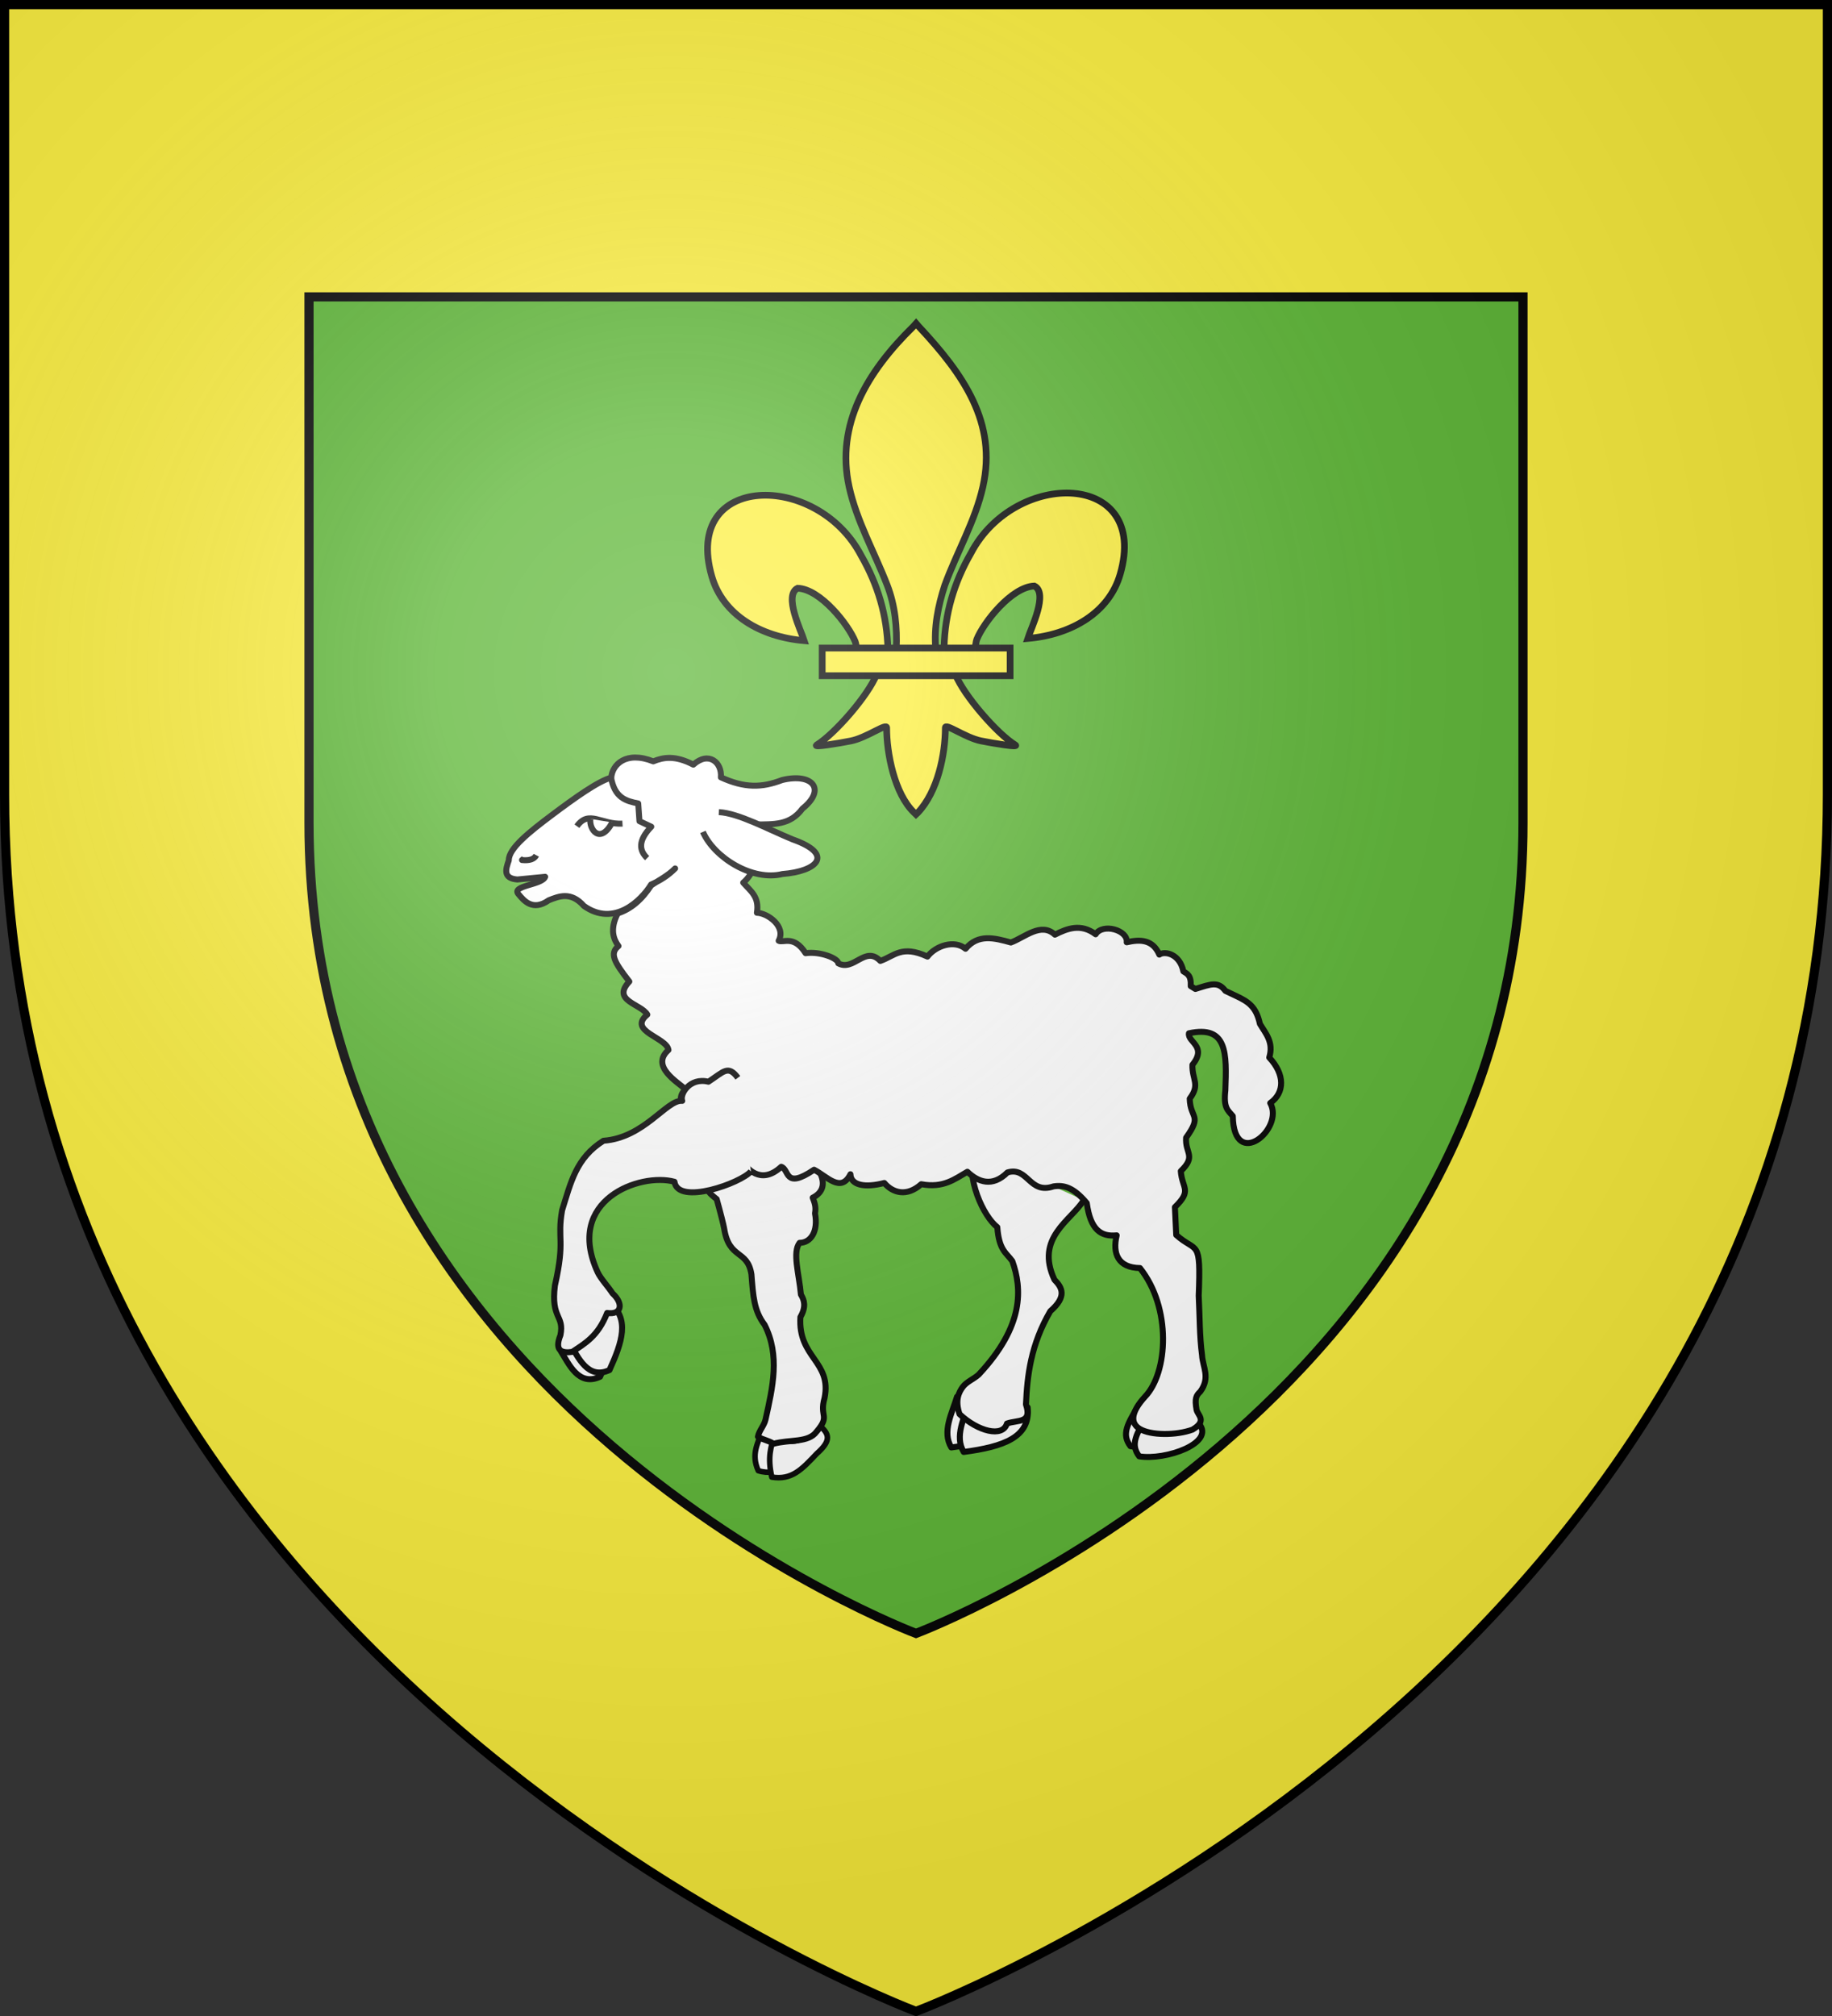<?xml version="1.0" encoding="UTF-8" standalone="no"?>
<svg
   xmlns:dc="http://purl.org/dc/elements/1.1/"
   xmlns:cc="http://creativecommons.org/ns#"
   xmlns:rdf="http://www.w3.org/1999/02/22-rdf-syntax-ns#"
   xmlns:svg="http://www.w3.org/2000/svg"
   xmlns="http://www.w3.org/2000/svg"
   xmlns:xlink="http://www.w3.org/1999/xlink"
   xmlns:sodipodi="http://sodipodi.sourceforge.net/DTD/sodipodi-0.dtd"
   xmlns:inkscape="http://www.inkscape.org/namespaces/inkscape"
   width="600"
   height="660"
   viewBox="0 0 600 660"
   id="svg2"
   sodipodi:version="0.32"
   inkscape:version="0.46"
   sodipodi:docname="Blason_Liederschiedt-A.svg"
   inkscape:output_extension="org.inkscape.output.svg.inkscape"
   version="1.0">
  <rect x="0" y="0" width="600" height="660" fill="#333333" stroke="none"/>
  <sodipodi:namedview
     inkscape:window-height="977"
     inkscape:window-width="1280"
     inkscape:pageshadow="2"
     inkscape:pageopacity="0.0"
     guidetolerance="10.0"
     gridtolerance="10.0"
     objecttolerance="10.0"
     borderopacity="1.0"
     bordercolor="#666666"
     pagecolor="#ffffff"
     id="base"
     showgrid="false"
     inkscape:zoom="1.1863636"
     inkscape:cx="300"
     inkscape:cy="330"
     inkscape:window-x="-4"
     inkscape:window-y="-4"
     inkscape:current-layer="layer4"
     inkscape:object-nodes="true"
     inkscape:window-maximized="1" />
  <defs
     id="defs4">
    <radialGradient
       id="Gradient1"
       gradientUnits="userSpaceOnUse"
       cx="-80"
       cy="-80"
       r="405">
      <stop
         style="stop-color:#fff;stop-opacity:0.31"
         offset="0"
         id="stop7" />
      <stop
         style="stop-color:#fff;stop-opacity:0.25"
         offset="0.19"
         id="stop9" />
      <stop
         style="stop-color:#6b6b6b;stop-opacity:0.125"
         offset="0.6"
         id="stop11" />
      <stop
         style="stop-color:#000;stop-opacity:0.125"
         offset="1"
         id="stop13" />
    </radialGradient>
    <clipPath
       id="shield_cut">
      <path
         id="shield"
         d="M -298.5,-298.5 L 298.5,-298.5 L 298.5,-40 C 298.5,246.31 0,358.5 0,358.5 C 0,358.5 -298.5,246.31 -298.5,-40 L -298.5,-298.5 z" />
    </clipPath>
  </defs>
  <g
     id="layer4"
     inkscape:label="Fond écu"
     inkscape:groupmode="layer"
     transform="translate(300,300)">
    <use
       xlink:href="#shield"
       id="use18"
       style="fill:#fcef3c"
       x="0"
       y="0"
       width="600"
       height="660" />
    <path
       style="fill:#5ab532;stroke:#000000;stroke-width:3;stroke-opacity:1"
       id="path7004"
       d="M -198.801,-202.811 L 198.801,-202.811 L 198.801,-30.65 C 198.801,160.032 0,234.751 0,234.751 C 0,234.751 -198.801,160.032 -198.801,-30.65 L -198.801,-202.811 z" />
  </g>
  <g
     id="layer3"
     inkscape:label="Meubles"
     inkscape:groupmode="layer"
     transform="translate(300,300)">
    <g
       id="g2862"
       transform="matrix(0.768,-5.3712483e-2,5.3712483e-2,0.768,-14.242,58.166)">
      <path
         sodipodi:nodetypes="ccccc"
         id="path16740"
         d="M 26.868,130.921 C 24.288,137.778 19.385,145.261 22.945,152.262 C 39.929,151.221 51.819,148.037 51.402,135.234 L 48.436,135.504 C 46.1,142.496 34.057,136.816 26.868,130.921 z"
         style="fill:#ffffff;fill-opacity:1;fill-rule:evenodd;stroke:#000000;stroke-width:2.545;stroke-linecap:butt;stroke-linejoin:round;stroke-miterlimit:4;stroke-dasharray:none;stroke-opacity:1;display:inline" />
      <path
         style="fill:#ffffff;fill-opacity:1;fill-rule:evenodd;stroke:#000000;stroke-width:2.545;stroke-linecap:butt;stroke-linejoin:round;stroke-miterlimit:4;stroke-dasharray:none;stroke-opacity:1;display:inline"
         d="M 32.004,133.203 C 29.424,140.061 24.521,147.544 28.081,154.545 C 45.065,153.504 56.955,150.319 56.538,137.517 L 53.572,137.787 C 51.236,144.779 39.193,139.099 32.004,133.203 z"
         id="path16742"
         sodipodi:nodetypes="ccccc" />
      <path
         sodipodi:nodetypes="ccccccscccc"
         id="path16744"
         d="M 86.483,51.287 C 80.546,59.614 64.595,65.722 71.704,84.179 C 74.782,87.787 76.566,91.654 69.008,97.39 C 59.683,111.112 57.336,123.928 55.907,136.214 C 58.052,144.578 52.005,142.453 47.279,143.763 C 45.033,149.709 34.705,146.246 27.438,138.371 C 25.821,132.224 27.83,129.013 29.631,126.906 C 31.388,124.852 34.603,123.847 36.699,122.194 C 57.655,102.786 57.675,86.856 54.368,75.012 C 51.968,71.173 49.057,70.022 49.007,60.184 C 43.433,55.152 37.027,38.684 41.22,26.856"
         style="fill:#ffffff;fill-opacity:1;fill-rule:evenodd;stroke:#000000;stroke-width:2.545;stroke-linecap:butt;stroke-linejoin:round;stroke-miterlimit:4;stroke-dasharray:none;stroke-opacity:1;display:inline" />
      <g
         transform="matrix(0.997,-7.6845297e-2,7.6845297e-2,0.997,-328.694,-375.731)"
         id="g16746"
         style="display:inline">
        <path
           style="fill:#ffffff;fill-opacity:1;fill-rule:evenodd;stroke:#000000;stroke-width:2.364;stroke-linecap:butt;stroke-linejoin:round;stroke-miterlimit:4;stroke-dasharray:none;stroke-opacity:1"
           d="M 230.89,535.563 C 229.028,539.749 225.251,543.731 227.354,551.24 C 235.453,555.215 242.492,549.81 250.592,546.439 C 257.769,541.774 257.573,540.32 254.186,536.315 C 243.799,543.492 235.978,542.309 230.89,535.563 z"
           id="path16748"
           sodipodi:nodetypes="ccccc" />
        <path
           sodipodi:nodetypes="ccccc"
           id="path16750"
           d="M 236.192,537.684 C 234.33,541.87 231.979,545.851 232.656,554.787 C 240.755,557.336 245.512,553.642 253.04,547.704 C 260.217,543.039 259.451,540.158 256.064,536.153 C 245.677,543.33 242.422,541.577 236.192,537.684 z"
           style="fill:#ffffff;fill-opacity:1;fill-rule:evenodd;stroke:#000000;stroke-width:2.364;stroke-linecap:butt;stroke-linejoin:round;stroke-miterlimit:4;stroke-dasharray:none;stroke-opacity:1" />
        <path
           sodipodi:nodetypes="cccccccscccccccccccc"
           id="path16752"
           d="M 219.824,400.048 C 221.019,401.79 222.293,406.846 223.471,413.049 C 223.471,413.049 224.098,416.834 224.824,421.432 C 220.297,427.993 224.424,431.896 226.743,434.405 C 227.529,440.638 228.028,445.646 228.062,447.175 C 228.17,460.737 236.577,457.352 236.69,468.205 C 236.06,477.553 235.457,483.638 239.116,490.313 C 243.696,504.165 238.729,516.787 233.584,530.197 C 232.628,532.688 230.24,534.35 229.332,536.908 C 231.142,538.545 233.698,539.183 235.435,540.862 C 242.784,540.008 250.138,542.705 254.316,538.458 C 261.286,532.395 256.302,532.475 259.766,524.823 C 265.208,509.763 251.008,506.258 254.644,489.235 C 257.789,485.251 257.335,482.376 256.261,479.798 C 256.766,471.061 255.225,461.421 258.926,457.96 C 263.596,458.648 267.552,454.385 267.237,446.526 C 268.18,443.808 267.694,441.804 267.237,439.786 C 272.233,438.15 273.405,434.251 271.785,429.532 C 276.463,422.158 276.238,417.343 274.086,414.24 C 274.47,408.016 274.062,402.812 272.623,401.569"
           style="fill:#ffffff;fill-opacity:1;fill-rule:evenodd;stroke:#000000;stroke-width:2.545;stroke-linecap:butt;stroke-linejoin:round;stroke-miterlimit:4;stroke-opacity:1" />
      </g>
      <path
         sodipodi:nodetypes="cccc"
         id="path16754"
         d="M 103.769,139.849 C 98.311,147.632 95.506,151.677 99.002,157.046 C 110.06,159.629 131.787,153.671 125.338,144.972 C 115.143,146.269 107.5,145.016 103.769,139.849 z"
         style="fill:#ffffff;fill-opacity:1;fill-rule:evenodd;stroke:#000000;stroke-width:2.545;stroke-linecap:butt;stroke-linejoin:round;stroke-miterlimit:4;stroke-dasharray:none;stroke-opacity:1;display:inline" />
      <path
         style="fill:#ffffff;fill-opacity:1;fill-rule:evenodd;stroke:#000000;stroke-width:2.545;stroke-linecap:butt;stroke-linejoin:round;stroke-miterlimit:4;stroke-dasharray:none;stroke-opacity:1;display:inline"
         d="M 107.193,144.415 C 101.735,152.198 98.93,156.243 102.426,161.612 C 113.484,164.195 135.211,158.236 128.762,149.537 C 118.567,150.835 110.924,149.581 107.193,144.415 z"
         id="path16756"
         sodipodi:nodetypes="cccc" />
      <path
         style="fill:#ffffff;fill-opacity:1;fill-rule:evenodd;stroke:#000000;stroke-width:2.545;stroke-linecap:butt;stroke-linejoin:round;stroke-miterlimit:4;stroke-dasharray:none;stroke-opacity:1;display:inline"
         d="M -58.028,27.022 C -57.073,13.705 -65.787,19.302 -66.925,14.35"
         id="path16758"
         sodipodi:nodetypes="cc" />
      <path
         sodipodi:nodetypes="cccccccccccccscccccccccccccccccccccccccccccccccccccccccccscccccccccccccccccc"
         style="fill:#ffffff;fill-opacity:1;fill-rule:evenodd;stroke:#000000;stroke-width:2.545;stroke-linecap:butt;stroke-linejoin:round;stroke-miterlimit:4;stroke-opacity:1;display:inline"
         d="M -56.167,26.492 C -55.814,26.51 -50.638,35.947 -40.885,28.148 C -37.413,29.568 -40.35,38.051 -27.047,30.376 C -21.723,33.56 -16.389,41.198 -11.747,33.367 C -11.929,38.078 -5.965,39.644 2.364,38.076 C 5.646,42.578 11.504,44.725 18.002,39.693 C 27.249,42.1 32.318,38.538 37.953,35.784 C 42.163,40.464 48.107,43.222 54.938,37.267 C 63.925,35.261 63.476,47.364 74.081,44.546 C 78.633,44.165 82.648,45.655 87.696,52.635 C 88.464,64.097 92.695,67.393 99.424,67.194 C 97.014,74.869 99.09,80.976 108.321,81.753 C 120.607,99.5 117.195,126.927 106.656,136.483 C 100.146,142.677 99.61,147.205 103.412,149.935 C 107.913,153.167 118.892,153.879 125.846,151.851 C 132.503,148.491 128.42,145.921 128.131,143.493 C 127.654,138.675 128.344,137.539 130.288,135.944 C 135.066,130.293 132.01,125.557 132.096,120.576 C 131.584,112.462 132.282,104.066 132.445,95.233 C 135.147,70.614 132.962,77.256 124.705,68.811 L 124.974,56.949 C 132.922,50.234 128.569,49.383 128.542,41.85 C 135.699,35.839 130.829,34.465 131.777,27.831 C 139.513,18.485 134.099,20.074 134.473,11.384 C 139.512,5.575 135.975,3.495 136.63,-2.905 C 143.59,-10.364 135.131,-12.701 136.091,-16.385 C 152.659,-18.748 151.553,-6.862 149.839,8.937 C 148.465,16.344 150.317,17.41 152.241,20.044 C 151.007,43.501 173.931,27.008 168.514,15.621 C 175.019,11.655 175.632,3.898 169.444,-3.714 C 171.868,-10.084 168.659,-13.95 166.478,-18.273 C 165.426,-25.489 162.443,-27.92 157.121,-30.866 L 152.807,-33.292 C 150.01,-37.654 146.927,-36.614 140.135,-34.989 L 138.248,-36.337 C 138.807,-40.923 137.076,-41.692 135.552,-42.807 C 134.592,-50.347 128.304,-52.13 125.846,-50.626 C 123.575,-57.139 118.373,-57.788 112.365,-56.827 C 113.38,-61.923 102.742,-65.793 99.424,-61.141 C 93.522,-66.297 87.508,-64.469 82.138,-62.188 C 76.592,-68.066 69.255,-61.912 63.202,-60.175 C 56.349,-62.604 49.585,-64.895 43.79,-58.858 C 39.297,-63.172 31.168,-60.987 27.393,-56.673 C 16.779,-62.501 13.399,-57.878 7.269,-56.232 C 1.289,-63.348 -4.282,-52.443 -10.651,-56.457 C -10.468,-58.558 -17.984,-62.182 -24.225,-61.731 C -28.676,-69.928 -33.489,-66.611 -35.282,-67.804 C -31.56,-73.704 -39.267,-79.93 -43.68,-80.312 C -42.101,-87.04 -45.68,-89.662 -48.61,-93.505 C -44.53,-96.361 -40.173,-103.862 -43.865,-108.599 C -40.317,-106.991 -45.001,-114.714 -42.006,-117.814 C -33.921,-117.425 -27.121,-116.286 -21.265,-123.143 C -10.423,-130.649 -15.966,-138.115 -29.065,-135.878 C -37.962,-133.163 -45.242,-133.56 -54.948,-138.844 C -53.977,-145.139 -59.347,-150.428 -66.271,-145.045 C -73.758,-149.612 -78.695,-149.08 -83.174,-147.63 C -94.48,-153.032 -100.701,-147.426 -101.476,-141.967 C -107.033,-140.955 -117.686,-134.389 -127.648,-127.955 C -137.765,-121.421 -147.153,-114.989 -147.417,-109.939 C -149.011,-106.194 -150.502,-102.486 -144.366,-101.551 L -132.481,-101.867 C -133.878,-98.422 -147.537,-99.226 -144.228,-95.181 C -142.35,-92.59 -138.877,-87.401 -131.626,-91.814 C -127.249,-93.179 -122.029,-95.019 -116.904,-88.364 C -104.783,-78.389 -92.393,-88.906 -87.749,-95.45 C -83.862,-96.826 -80.243,-98.739 -77.073,-101.551 C -80.414,-98.592 -84.955,-96.742 -87.755,-95.064 C -92.061,-89.351 -97.021,-85.599 -102.765,-84.2 C -106.793,-77.539 -105.215,-73.18 -103.412,-70.32 C -107.487,-67.461 -105.813,-63.786 -99.857,-54.94 C -108.167,-47.284 -95.504,-45.144 -93.207,-40.381 C -102.235,-33.908 -85.577,-30.139 -85.283,-24.743 C -93.585,-18.363 -82.292,-10.852 -79.141,-7.488 C -84.945,-3.514 -78.598,3.879 -74.435,3.566 C -73.425,3.479 -73.532,8.261 -64.389,13.479 C -66.047,23.044 -57.344,27.375 -56.167,26.492 z"
         id="path16760" />
      <g
         transform="matrix(0.92,0.391,-0.391,0.92,-109.667,-447.072)"
         id="g16762"
         style="display:inline">
        <path
           style="fill:#ffffff;fill-opacity:1;fill-rule:evenodd;stroke:#000000;stroke-width:2.545;stroke-linecap:butt;stroke-linejoin:round;stroke-miterlimit:4;stroke-dasharray:none;stroke-opacity:1"
           d="M 196.06,492.946 C 206.623,496.666 206.732,507.157 205.496,520.177 C 198.162,527.259 191.04,519.176 186.322,515.499 C 189.164,506.259 194.302,505.064 196.06,492.946 z"
           id="path16764"
           sodipodi:nodetypes="cccc" />
        <path
           sodipodi:nodetypes="cccc"
           id="path16766"
           d="M 198.913,488.952 C 209.477,492.671 209.585,503.162 208.349,516.182 C 201.015,523.265 193.893,515.182 189.176,511.505 C 192.018,502.264 197.155,501.07 198.913,488.952 z"
           style="fill:#ffffff;fill-opacity:1;fill-rule:evenodd;stroke:#000000;stroke-width:2.545;stroke-linecap:butt;stroke-linejoin:round;stroke-miterlimit:4;stroke-dasharray:none;stroke-opacity:1" />
        <path
           style="fill:#ffffff;fill-opacity:1;fill-rule:evenodd;stroke:#000000;stroke-width:2.545;stroke-linecap:butt;stroke-linejoin:round;stroke-miterlimit:4;stroke-opacity:1"
           d="M 237.714,416.651 C 235.279,422.802 213.145,440.579 208.381,431.444 C 193.255,432.41 166.57,454.039 190.055,478.511 C 192.076,480.617 196.168,482.756 198.944,484.921 C 204.944,487.506 205.601,492.407 199.484,493.548 C 199.042,504.273 194.767,508.865 190.856,514.039 C 187.082,516.016 183.392,516.321 183.783,508.963 C 182.612,500.263 177.646,503.853 174.68,489.774 C 172.47,469.643 169.16,471.081 167.13,458.499 C 166.809,446.153 165.452,435.566 174.14,424.798 C 190.22,417.924 193.844,399.36 200.293,397.837 C 198.316,395.692 199.904,387.252 208.176,386.508 C 212.964,380.303 213.714,376.934 219.472,380.835"
           id="path16768"
           sodipodi:nodetypes="ccscccccccccc" />
      </g>
      <path
         sodipodi:nodetypes="cccc"
         id="path16770"
         d="M -56.851,-124.157 C -48.484,-123.104 -36.91,-115.639 -26.47,-110.44 C -8.717,-102.788 -16.875,-96.082 -31.701,-96.007 C -44.581,-93.718 -60.18,-104.94 -64.195,-116.225"
         style="fill:#ffffff;fill-opacity:1;fill-rule:evenodd;stroke:#000000;stroke-width:2.545;stroke-linecap:butt;stroke-linejoin:round;stroke-miterlimit:4;stroke-opacity:1;display:inline" />
      <path
         style="fill:#ffffff;fill-opacity:1;fill-rule:evenodd;stroke:#000000;stroke-width:2.545;stroke-linecap:butt;stroke-linejoin:round;stroke-miterlimit:4;stroke-dasharray:none;stroke-opacity:1;display:inline"
         d="M -101.59,-142.349 C -100.768,-133.222 -95.851,-131.602 -90.806,-130.216 L -90.806,-122.667 L -85.953,-119.971 C -92.151,-114.344 -91.759,-110.239 -88.649,-106.76"
         id="path16772"
         sodipodi:nodetypes="ccccc" />
      <path
         style="fill:#ffffff;fill-opacity:1;fill-rule:evenodd;stroke:#000000;stroke-width:2.545;stroke-linecap:butt;stroke-linejoin:round;stroke-miterlimit:4;stroke-dasharray:none;stroke-opacity:1;display:inline"
         d="M -98.085,-122.128 C -107.131,-122.269 -111.928,-129.114 -117.497,-122.397"
         id="path16774"
         sodipodi:nodetypes="cc" />
      <path
         style="fill:#ffffff;fill-opacity:1;fill-rule:evenodd;stroke:#000000;stroke-width:2.545;stroke-linecap:butt;stroke-linejoin:round;stroke-miterlimit:4;stroke-dasharray:none;stroke-opacity:1;display:inline"
         d="M -111.566,-125.093 C -112.521,-120.715 -108.196,-113.724 -102.399,-122.937"
         id="path16776"
         sodipodi:nodetypes="cc" />
      <path
         style="fill:#ffffff;fill-opacity:1;fill-rule:evenodd;stroke:#000000;stroke-width:2.545;stroke-linecap:butt;stroke-linejoin:round;stroke-miterlimit:4;stroke-dasharray:none;stroke-opacity:1;display:inline"
         d="M -135.593,-111.28 C -136.588,-109.669 -138.642,-109.117 -141.794,-109.663 L -140.985,-110.202"
         id="path16778"
         sodipodi:nodetypes="ccc" />
    </g>
    <g
       id="g2979"
       transform="matrix(1.1,0,0,1.1,-29.151,28.975)">
      <path
         d="M 34.864,-106.536 C 35.115,-116.449 37.812,-125.663 42.835,-134.394 C 55.985,-159.543 96.149,-158.943 87.295,-128.184 C 84.033,-116.849 72.95,-110.188 59.783,-109.045 C 60.734,-112.032 65.961,-122.59 61.741,-124.655 C 54.994,-124.423 46.615,-113.822 44.6,-108.767 C 44.309,-108.041 44.391,-107.203 44.066,-106.489"
         style="fill:#fcef3c;fill-opacity:1;fill-rule:evenodd;stroke:#000000;stroke-width:2;stroke-linecap:butt;stroke-linejoin:miter;stroke-miterlimit:4;stroke-dasharray:none;stroke-opacity:1;display:inline"
         id="path1876"
         sodipodi:nodetypes="ccscscc" />
      <path
         d="M 18.137,-105.881 C 17.887,-115.794 15.189,-125.007 10.166,-133.738 C -2.983,-158.888 -43.148,-158.287 -34.294,-127.528 C -31.031,-116.194 -19.948,-109.533 -6.782,-108.39 C -7.732,-111.376 -12.959,-121.934 -8.74,-124 C -1.992,-123.768 6.387,-113.167 8.401,-108.112 C 8.692,-107.386 8.611,-106.547 8.936,-105.833"
         style="fill:#fcef3c;fill-opacity:1;fill-rule:evenodd;stroke:#000000;stroke-width:2;stroke-linecap:butt;stroke-linejoin:miter;stroke-miterlimit:4;stroke-dasharray:none;stroke-opacity:1"
         id="path1902"
         sodipodi:nodetypes="ccscscc" />
      <path
         d="M 25.724,-201.921 C 11.87,-188.345 2.568,-172.647 6.578,-154.236 C 8.79,-144.079 14.153,-134.671 17.936,-124.886 C 20.3,-118.747 20.905,-112.334 20.625,-105.881 L 32.379,-105.881 C 31.816,-112.381 33.048,-118.681 35.068,-124.886 C 38.671,-134.732 44.154,-144.071 46.426,-154.236 C 50.672,-173.241 40.704,-187.574 27.341,-201.861 L 26.524,-202.808 L 25.724,-201.921 z"
         style="fill:#fcef3c;fill-opacity:1;fill-rule:nonzero;stroke:#000000;stroke-width:2;stroke-linecap:butt;stroke-linejoin:miter;stroke-miterlimit:4;stroke-dasharray:none;stroke-opacity:1"
         id="path3734"
         sodipodi:nodetypes="csccccsccc" />
      <path
         d="M 14.762,-98.356 C 12.305,-92.095 2.286,-80.629 -3.036,-77.361 C -4.416,-76.514 3.562,-77.849 7.134,-78.561 C 11.818,-79.495 17.908,-84.033 17.765,-82.431 C 17.752,-75.097 20.02,-62.859 25.933,-57.236 L 26.493,-56.694 L 27.071,-57.236 C 32.981,-63.504 35.209,-74.523 35.239,-82.431 C 35.096,-84.033 41.185,-79.495 45.87,-78.561 C 49.442,-77.849 57.42,-76.514 56.04,-77.361 C 50.718,-80.629 40.704,-92.095 38.247,-98.356 L 14.762,-98.356 z"
         style="fill:#fcef3c;fill-opacity:1;fill-rule:evenodd;stroke:#000000;stroke-width:2;stroke-linecap:butt;stroke-linejoin:miter;stroke-miterlimit:4;stroke-dasharray:none;stroke-opacity:1"
         id="path6395"
         sodipodi:nodetypes="cssscccssscc" />
      <rect
         width="55.948"
         height="8.241"
         x="-1.429"
         y="-106.2"
         style="fill:#fcef3c;fill-opacity:1;stroke:#000000;stroke-width:2;stroke-miterlimit:4;stroke-dasharray:none;stroke-opacity:1"
         id="rect4623" />
    </g>
  </g>
  <g
     id="layer2"
     inkscape:label="Reflet final"
     inkscape:groupmode="layer"
     transform="translate(300,300)"
     sodipodi:insensitive="true">
    <use
       xlink:href="#shield"
       id="use22"
       style="fill:url(#Gradient1)"
       x="0"
       y="0"
       width="600"
       height="660" />
  </g>
  <g
     id="layer1"
     inkscape:label="Contour final"
     inkscape:groupmode="layer"
     transform="translate(300,300)"
     sodipodi:insensitive="true">
    <use
       xlink:href="#shield"
       style="fill:none;stroke:#000000;stroke-width:3"
       id="use25"
       x="0"
       y="0"
       width="600"
       height="660" />
  </g>
</svg>
